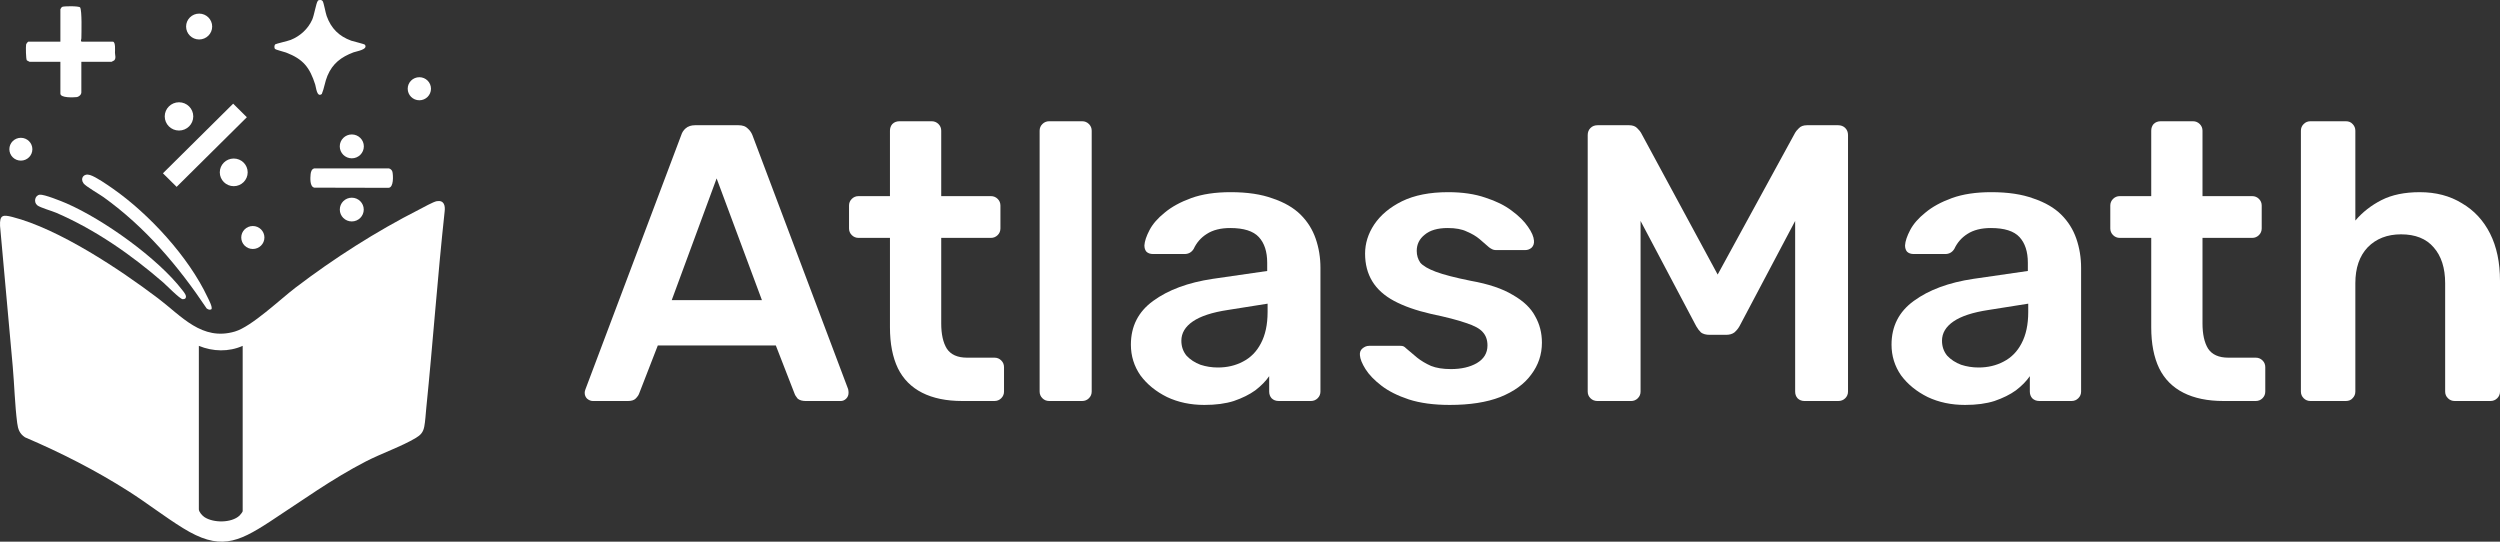 <svg width="180" height="39" viewBox="0 0 180 39" fill="none" xmlns="http://www.w3.org/2000/svg">
<rect x="0" y="0" width="180" height="39" fill="#333333" stroke="none"/>
<path d="M31.455 14.484C31.968 14.4 32.068 14.799 32.015 15.221C31.504 19.945 31.168 24.687 30.689 29.414C30.648 29.818 30.622 30.338 30.546 30.723C30.467 31.126 30.289 31.322 29.942 31.53C28.91 32.148 27.464 32.644 26.344 33.222C23.879 34.494 21.731 36.06 19.426 37.563C17.062 39.105 15.774 39.627 13.178 38.025C11.856 37.21 10.587 36.217 9.264 35.376C6.88 33.859 4.402 32.6 1.8 31.486C1.408 31.228 1.295 30.902 1.238 30.456C1.068 29.139 1.035 27.709 0.916 26.376C0.616 23.005 0.311 19.634 0.003 16.264C-0.027 15.484 0.19 15.443 0.881 15.619C4.234 16.473 8.626 19.393 11.385 21.483C13.076 22.764 14.535 24.568 16.913 23.87C18.116 23.518 20.174 21.549 21.273 20.712C24.043 18.602 27.074 16.665 30.185 15.084C30.463 14.943 31.2 14.525 31.455 14.483V14.484ZM17.473 24.902C16.467 25.349 15.328 25.316 14.317 24.902V36.669C14.317 36.856 14.56 37.125 14.714 37.228C15.355 37.659 16.662 37.666 17.245 37.123C17.301 37.072 17.473 36.856 17.473 36.805V24.902H17.473Z" fill="white"/>
<path d="M4.348 0.665C4.352 0.643 4.437 0.518 4.458 0.503C4.565 0.427 5.701 0.426 5.769 0.536C5.91 0.765 5.865 2.374 5.859 2.753C5.857 2.857 5.78 2.94 5.879 3H8.12C8.337 3 8.277 3.648 8.278 3.795C8.279 3.969 8.375 4.188 8.223 4.349C8.216 4.357 8.04 4.451 8.029 4.451H5.857V6.65C5.857 6.817 5.688 6.971 5.515 6.991C5.296 7.016 4.348 7.063 4.348 6.74V4.451H2.13C2.119 4.451 1.944 4.357 1.936 4.349C1.861 4.272 1.852 3.35 1.88 3.205C1.891 3.146 2.009 3 2.039 3H4.348V0.664L4.348 0.665Z" fill="white"/>
<path d="M19.816 3.192C19.857 3.152 20.748 2.947 20.934 2.872C21.618 2.596 22.177 2.084 22.48 1.412C22.619 1.102 22.758 0.239 22.873 0.079C22.893 0.051 22.909 0.023 22.945 0.014C23.051 -0.005 23.161 -0.021 23.231 0.079C23.314 0.195 23.437 0.923 23.52 1.153C23.842 2.043 24.398 2.605 25.294 2.931C25.448 2.987 26.236 3.162 26.278 3.225C26.514 3.574 25.648 3.694 25.451 3.769C24.564 4.107 23.955 4.561 23.578 5.45C23.397 5.877 23.346 6.349 23.17 6.768C22.812 7.041 22.761 6.292 22.697 6.095C22.301 4.854 21.833 4.257 20.593 3.782C20.434 3.722 19.876 3.593 19.803 3.523C19.731 3.452 19.749 3.256 19.815 3.192H19.816Z" fill="white"/>
<path d="M15.226 22.263C15.101 22.338 14.993 22.283 14.881 22.21C12.838 19.155 10.477 16.372 7.472 14.207C7.166 13.986 6.177 13.422 6.015 13.203C5.753 12.847 6.021 12.456 6.485 12.602C6.915 12.737 7.719 13.298 8.112 13.572C10.74 15.405 13.583 18.5 14.944 21.4C15.022 21.566 15.32 22.115 15.226 22.263Z" fill="white"/>
<path d="M13.345 21.487C13.312 21.525 13.205 21.547 13.154 21.543C12.945 21.525 11.996 20.549 11.757 20.342C9.449 18.341 6.879 16.548 4.058 15.324C3.742 15.187 2.893 14.95 2.685 14.782C2.404 14.556 2.513 14.06 2.865 14.018C3.174 13.981 4.441 14.492 4.79 14.644C7.453 15.804 11.367 18.59 13.127 20.888C13.232 21.025 13.496 21.315 13.345 21.487Z" fill="white"/>
<path d="M16.787 7.464L11.731 12.477L12.717 13.454L17.773 8.441L16.787 7.464Z" fill="white"/>
<path d="M22.628 12.126H28.005C28.121 12.151 28.23 12.259 28.256 12.375C28.313 12.628 28.357 13.51 27.971 13.523L22.628 13.511C22.297 13.438 22.338 12.814 22.364 12.544C22.38 12.377 22.438 12.167 22.628 12.125V12.126Z" fill="white"/>
<path d="M12.888 9.399C13.455 9.399 13.915 8.944 13.915 8.381C13.915 7.819 13.455 7.363 12.888 7.363C12.321 7.363 11.861 7.819 11.861 8.381C11.861 8.944 12.321 9.399 12.888 9.399Z" fill="white"/>
<path d="M16.829 13.405C17.384 13.405 17.833 12.959 17.833 12.409C17.833 11.86 17.384 11.414 16.829 11.414C16.275 11.414 15.825 11.86 15.825 12.409C15.825 12.959 16.275 13.405 16.829 13.405Z" fill="white"/>
<path d="M14.338 2.842C14.857 2.842 15.277 2.426 15.277 1.911C15.277 1.397 14.857 0.98 14.338 0.98C13.82 0.98 13.399 1.397 13.399 1.911C13.399 2.426 13.82 2.842 14.338 2.842Z" fill="white"/>
<path d="M25.33 11.399C25.809 11.399 26.197 11.014 26.197 10.539C26.197 10.065 25.809 9.68 25.33 9.68C24.851 9.68 24.463 10.065 24.463 10.539C24.463 11.014 24.851 11.399 25.33 11.399Z" fill="white"/>
<path d="M25.328 15.944C25.804 15.944 26.19 15.561 26.19 15.089C26.19 14.617 25.804 14.234 25.328 14.234C24.852 14.234 24.466 14.617 24.466 15.089C24.466 15.561 24.852 15.944 25.328 15.944Z" fill="white"/>
<path d="M30.193 7.22C30.656 7.22 31.031 6.848 31.031 6.389C31.031 5.93 30.656 5.559 30.193 5.559C29.73 5.559 29.355 5.93 29.355 6.389C29.355 6.848 29.73 7.22 30.193 7.22Z" fill="white"/>
<path d="M18.204 17.927C18.665 17.927 19.038 17.557 19.038 17.1C19.038 16.644 18.665 16.273 18.204 16.273C17.744 16.273 17.37 16.644 17.37 17.1C17.37 17.557 17.744 17.927 18.204 17.927Z" fill="white"/>
<path d="M1.502 11.565C1.96 11.565 2.331 11.197 2.331 10.743C2.331 10.29 1.96 9.922 1.502 9.922C1.045 9.922 0.674 10.29 0.674 10.743C0.674 11.197 1.045 11.565 1.502 11.565Z" fill="white"/>
<path d="M166.352 28.872C166.161 28.872 165.999 28.806 165.865 28.674C165.732 28.541 165.665 28.381 165.665 28.192V9.411C165.665 9.222 165.732 9.061 165.865 8.929C165.999 8.797 166.161 8.73 166.352 8.73H168.898C169.108 8.73 169.27 8.797 169.385 8.929C169.518 9.061 169.585 9.222 169.585 9.411V15.88C170.1 15.274 170.729 14.783 171.473 14.404C172.217 14.026 173.133 13.837 174.22 13.837C175.384 13.837 176.395 14.102 177.253 14.631C178.131 15.142 178.808 15.87 179.285 16.816C179.762 17.761 180 18.896 180 20.22V28.192C180 28.381 179.933 28.541 179.8 28.674C179.666 28.806 179.504 28.872 179.313 28.872H176.738C176.547 28.872 176.385 28.806 176.252 28.674C176.118 28.541 176.051 28.381 176.051 28.192V20.39C176.051 19.293 175.775 18.433 175.222 17.808C174.688 17.184 173.905 16.872 172.875 16.872C171.884 16.872 171.082 17.184 170.472 17.808C169.881 18.433 169.585 19.293 169.585 20.39V28.192C169.585 28.381 169.518 28.541 169.385 28.674C169.27 28.806 169.108 28.872 168.898 28.872H166.352Z" fill="white"/>
<path d="M160.096 28.872C158.952 28.872 157.988 28.674 157.206 28.277C156.424 27.88 155.842 27.293 155.461 26.518C155.079 25.724 154.889 24.74 154.889 23.567V17.128H152.628C152.437 17.128 152.275 17.061 152.142 16.929C152.008 16.797 151.941 16.636 151.941 16.447V14.801C151.941 14.612 152.008 14.451 152.142 14.319C152.275 14.187 152.437 14.121 152.628 14.121H154.889V9.411C154.889 9.222 154.946 9.061 155.06 8.929C155.194 8.797 155.365 8.73 155.575 8.73H157.893C158.084 8.73 158.246 8.797 158.379 8.929C158.513 9.061 158.58 9.222 158.58 9.411V14.121H162.156C162.347 14.121 162.509 14.187 162.643 14.319C162.776 14.451 162.843 14.612 162.843 14.801V16.447C162.843 16.636 162.776 16.797 162.643 16.929C162.509 17.061 162.347 17.128 162.156 17.128H158.58V23.284C158.58 24.059 158.713 24.664 158.98 25.099C159.266 25.534 159.753 25.752 160.439 25.752H162.414C162.604 25.752 162.767 25.818 162.9 25.95C163.034 26.083 163.1 26.244 163.1 26.433V28.192C163.1 28.381 163.034 28.541 162.9 28.674C162.767 28.806 162.604 28.872 162.414 28.872H160.096Z" fill="white"/>
<path d="M141.484 29.155C140.492 29.155 139.595 28.966 138.794 28.588C137.993 28.191 137.354 27.671 136.877 27.027C136.419 26.366 136.19 25.628 136.19 24.815C136.19 23.491 136.725 22.441 137.793 21.666C138.88 20.871 140.311 20.342 142.085 20.077L146.005 19.51V18.914C146.005 18.12 145.804 17.505 145.404 17.07C145.003 16.635 144.316 16.418 143.344 16.418C142.657 16.418 142.094 16.559 141.655 16.843C141.236 17.108 140.921 17.467 140.711 17.921C140.559 18.167 140.339 18.29 140.053 18.29H137.793C137.583 18.29 137.421 18.233 137.306 18.12C137.211 18.006 137.163 17.855 137.163 17.666C137.182 17.363 137.306 16.994 137.535 16.559C137.764 16.124 138.127 15.708 138.623 15.311C139.118 14.895 139.757 14.545 140.54 14.261C141.322 13.978 142.266 13.836 143.372 13.836C144.574 13.836 145.585 13.987 146.405 14.29C147.244 14.573 147.912 14.961 148.408 15.453C148.904 15.945 149.266 16.521 149.495 17.183C149.724 17.845 149.839 18.545 149.839 19.283V28.191C149.839 28.38 149.772 28.541 149.638 28.673C149.505 28.805 149.343 28.872 149.152 28.872H146.834C146.625 28.872 146.453 28.805 146.319 28.673C146.205 28.541 146.148 28.38 146.148 28.191V27.084C145.9 27.444 145.566 27.784 145.146 28.105C144.727 28.408 144.212 28.663 143.601 28.872C143.01 29.061 142.304 29.155 141.484 29.155ZM142.457 26.46C143.124 26.46 143.725 26.318 144.259 26.035C144.812 25.751 145.242 25.316 145.547 24.73C145.871 24.124 146.033 23.368 146.033 22.46V21.864L143.172 22.318C142.046 22.488 141.207 22.763 140.654 23.141C140.101 23.519 139.824 23.983 139.824 24.531C139.824 24.947 139.948 25.306 140.196 25.609C140.463 25.893 140.797 26.11 141.198 26.262C141.598 26.394 142.018 26.46 142.457 26.46Z" fill="white"/>
<path d="M115.031 28.874C114.821 28.874 114.649 28.808 114.516 28.675C114.382 28.543 114.315 28.382 114.315 28.193V9.725C114.315 9.517 114.382 9.347 114.516 9.214C114.649 9.082 114.821 9.016 115.031 9.016H117.291C117.558 9.016 117.758 9.091 117.892 9.243C118.026 9.375 118.111 9.479 118.15 9.555L123.672 19.767L129.251 9.555C129.289 9.479 129.375 9.375 129.509 9.243C129.642 9.091 129.843 9.016 130.11 9.016H132.341C132.551 9.016 132.723 9.082 132.856 9.214C132.99 9.347 133.057 9.517 133.057 9.725V28.193C133.057 28.382 132.99 28.543 132.856 28.675C132.723 28.808 132.551 28.874 132.341 28.874H129.938C129.728 28.874 129.556 28.808 129.423 28.675C129.308 28.543 129.251 28.382 129.251 28.193V15.909L125.245 23.484C125.15 23.654 125.026 23.805 124.874 23.938C124.721 24.051 124.521 24.108 124.273 24.108H123.1C122.832 24.108 122.623 24.051 122.47 23.938C122.337 23.805 122.222 23.654 122.127 23.484L118.121 15.909V28.193C118.121 28.382 118.054 28.543 117.921 28.675C117.787 28.808 117.625 28.874 117.434 28.874H115.031Z" fill="white"/>
<path d="M104.38 29.155C103.236 29.155 102.253 29.023 101.433 28.758C100.632 28.493 99.974 28.162 99.459 27.765C98.944 27.368 98.562 26.971 98.314 26.574C98.066 26.176 97.933 25.846 97.914 25.581C97.895 25.373 97.952 25.212 98.085 25.098C98.238 24.966 98.4 24.9 98.572 24.9H100.832C100.909 24.9 100.975 24.909 101.033 24.928C101.09 24.947 101.166 25.004 101.261 25.098C101.509 25.306 101.767 25.524 102.034 25.751C102.32 25.978 102.654 26.176 103.035 26.347C103.417 26.498 103.894 26.574 104.466 26.574C105.21 26.574 105.83 26.432 106.326 26.148C106.841 25.846 107.098 25.42 107.098 24.872C107.098 24.474 106.984 24.153 106.755 23.907C106.545 23.661 106.145 23.444 105.553 23.254C104.962 23.046 104.123 22.829 103.035 22.602C101.967 22.356 101.08 22.044 100.374 21.666C99.669 21.288 99.144 20.815 98.801 20.247C98.457 19.68 98.286 19.018 98.286 18.262C98.286 17.524 98.505 16.824 98.944 16.162C99.402 15.481 100.069 14.923 100.947 14.488C101.843 14.053 102.95 13.836 104.266 13.836C105.296 13.836 106.192 13.968 106.955 14.233C107.718 14.479 108.348 14.791 108.844 15.169C109.359 15.547 109.75 15.935 110.017 16.332C110.284 16.711 110.427 17.042 110.446 17.325C110.465 17.533 110.408 17.704 110.274 17.836C110.141 17.949 109.988 18.006 109.817 18.006H107.699C107.604 18.006 107.518 17.987 107.442 17.949C107.365 17.912 107.289 17.864 107.213 17.808C107.003 17.619 106.774 17.42 106.526 17.212C106.278 17.004 105.973 16.824 105.611 16.673C105.267 16.503 104.809 16.418 104.237 16.418C103.512 16.418 102.959 16.578 102.578 16.9C102.196 17.202 102.005 17.59 102.005 18.063C102.005 18.384 102.091 18.668 102.263 18.914C102.454 19.141 102.826 19.358 103.379 19.567C103.932 19.774 104.771 19.992 105.897 20.219C107.175 20.446 108.186 20.786 108.93 21.24C109.693 21.675 110.227 22.186 110.532 22.772C110.856 23.34 111.018 23.973 111.018 24.673C111.018 25.524 110.761 26.29 110.246 26.971C109.75 27.652 109.006 28.191 108.014 28.588C107.041 28.966 105.83 29.155 104.38 29.155Z" fill="white"/>
<path d="M86.717 29.155C85.725 29.155 84.829 28.966 84.028 28.588C83.226 28.191 82.587 27.671 82.111 27.027C81.653 26.366 81.424 25.628 81.424 24.815C81.424 23.491 81.958 22.441 83.026 21.666C84.113 20.871 85.544 20.342 87.318 20.077L91.238 19.51V18.914C91.238 18.12 91.038 17.505 90.637 17.07C90.237 16.635 89.55 16.418 88.577 16.418C87.89 16.418 87.328 16.559 86.889 16.843C86.469 17.108 86.154 17.467 85.945 17.921C85.792 18.167 85.573 18.29 85.287 18.29H83.026C82.816 18.29 82.654 18.233 82.54 18.12C82.444 18.006 82.397 17.855 82.397 17.666C82.416 17.363 82.54 16.994 82.769 16.559C82.998 16.124 83.36 15.708 83.856 15.311C84.352 14.895 84.991 14.545 85.773 14.261C86.555 13.978 87.499 13.836 88.606 13.836C89.807 13.836 90.818 13.987 91.639 14.29C92.478 14.573 93.145 14.961 93.641 15.453C94.137 15.945 94.5 16.521 94.729 17.183C94.958 17.845 95.072 18.545 95.072 19.283V28.191C95.072 28.38 95.005 28.541 94.872 28.673C94.738 28.805 94.576 28.872 94.385 28.872H92.068C91.858 28.872 91.686 28.805 91.553 28.673C91.438 28.541 91.381 28.38 91.381 28.191V27.084C91.133 27.444 90.799 27.784 90.38 28.105C89.96 28.408 89.445 28.663 88.835 28.872C88.243 29.061 87.537 29.155 86.717 29.155ZM87.69 26.46C88.358 26.46 88.959 26.318 89.493 26.035C90.046 25.751 90.475 25.316 90.78 24.73C91.104 24.124 91.267 23.368 91.267 22.46V21.864L88.405 22.318C87.28 22.488 86.441 22.763 85.887 23.141C85.334 23.519 85.058 23.983 85.058 24.531C85.058 24.947 85.182 25.306 85.43 25.609C85.697 25.893 86.031 26.11 86.431 26.262C86.832 26.394 87.251 26.46 87.69 26.46Z" fill="white"/>
<path d="M75.54 28.872C75.35 28.872 75.187 28.806 75.054 28.674C74.92 28.541 74.853 28.381 74.853 28.192V9.411C74.853 9.222 74.92 9.061 75.054 8.929C75.187 8.797 75.35 8.73 75.54 8.73H77.915C78.106 8.73 78.268 8.797 78.401 8.929C78.535 9.061 78.602 9.222 78.602 9.411V28.192C78.602 28.381 78.535 28.541 78.401 28.674C78.268 28.806 78.106 28.872 77.915 28.872H75.54Z" fill="white"/>
<path d="M69.284 28.872C68.14 28.872 67.177 28.674 66.395 28.277C65.612 27.88 65.031 27.293 64.649 26.518C64.268 25.724 64.077 24.74 64.077 23.567V17.128H61.817C61.626 17.128 61.464 17.061 61.33 16.929C61.197 16.797 61.13 16.636 61.13 16.447V14.801C61.13 14.612 61.197 14.451 61.33 14.319C61.464 14.187 61.626 14.121 61.817 14.121H64.077V9.411C64.077 9.222 64.134 9.061 64.249 8.929C64.382 8.797 64.554 8.73 64.764 8.73H67.081C67.272 8.73 67.434 8.797 67.568 8.929C67.701 9.061 67.768 9.222 67.768 9.411V14.121H71.345C71.535 14.121 71.698 14.187 71.831 14.319C71.965 14.451 72.031 14.612 72.031 14.801V16.447C72.031 16.636 71.965 16.797 71.831 16.929C71.698 17.061 71.535 17.128 71.345 17.128H67.768V23.284C67.768 24.059 67.901 24.664 68.169 25.099C68.455 25.534 68.941 25.752 69.628 25.752H71.602C71.793 25.752 71.955 25.818 72.088 25.95C72.222 26.083 72.289 26.244 72.289 26.433V28.192C72.289 28.381 72.222 28.541 72.088 28.674C71.955 28.806 71.793 28.872 71.602 28.872H69.284Z" fill="white"/>
<path d="M42.699 28.874C42.546 28.874 42.403 28.817 42.269 28.704C42.155 28.59 42.098 28.448 42.098 28.278C42.098 28.203 42.117 28.117 42.155 28.023L49.05 9.725C49.108 9.536 49.213 9.375 49.365 9.243C49.537 9.091 49.766 9.016 50.052 9.016H53.171C53.457 9.016 53.676 9.091 53.829 9.243C53.981 9.375 54.096 9.536 54.172 9.725L61.068 28.023C61.087 28.117 61.096 28.203 61.096 28.278C61.096 28.448 61.039 28.59 60.925 28.704C60.81 28.817 60.677 28.874 60.524 28.874H58.035C57.768 28.874 57.568 28.817 57.434 28.704C57.32 28.571 57.243 28.448 57.205 28.335L55.86 24.874H47.362L46.018 28.335C45.979 28.448 45.894 28.571 45.76 28.704C45.646 28.817 45.455 28.874 45.188 28.874H42.699ZM48.364 21.611H54.859L51.597 12.845L48.364 21.611Z" fill="white"/>
</svg>
